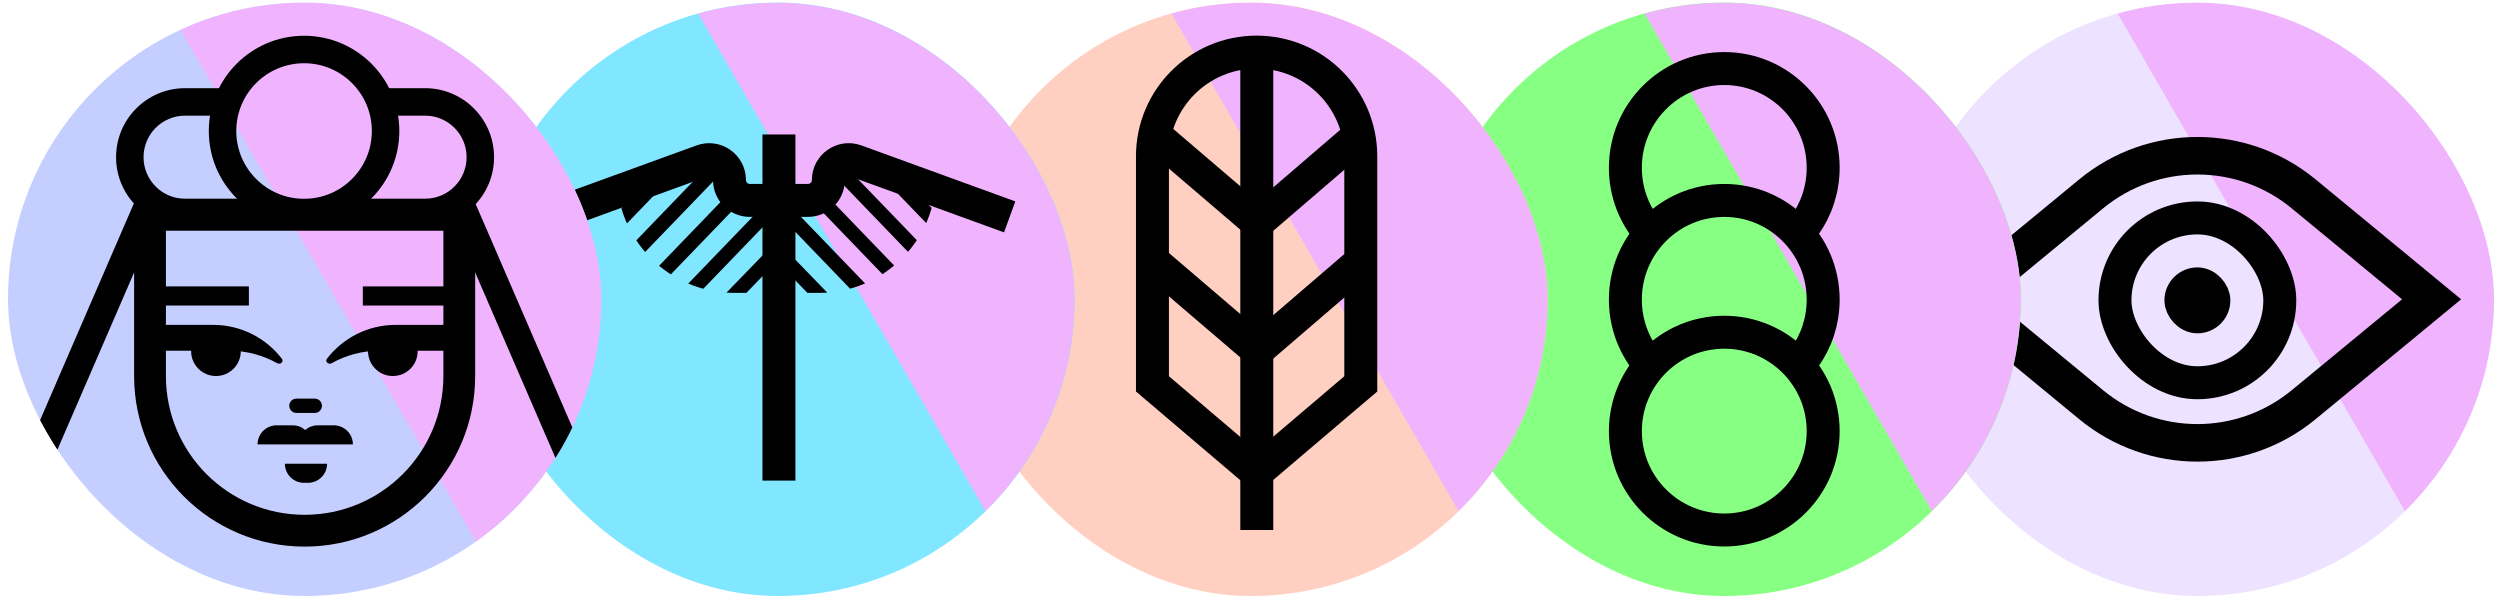 <svg width="210" height="51" viewBox="0 0 210 51" fill="none" xmlns="http://www.w3.org/2000/svg">
<g clip-path="url(#clip0_750_14985)">
<rect x="159.656" y="0.219" width="49.844" height="49.844" rx="24.922" fill="#EDE2FF"/>
<g filter="url(#filter0_f_750_14985)">
<rect x="163.789" y="-23.273" width="41.91" height="100.918" transform="rotate(-30 163.789 -23.273)" fill="#F0B4FF"/>
</g>
<path fill-rule="evenodd" clip-rule="evenodd" d="M206.734 25.141L194.506 15.066C188.742 10.318 180.422 10.318 174.657 15.066L162.429 25.141L174.657 35.215C180.422 39.964 188.742 39.964 194.506 35.215L206.734 25.141ZM201.775 25.141L192.501 17.5C187.901 13.711 181.262 13.711 176.663 17.5L167.389 25.141L176.663 32.781C181.262 36.57 187.901 36.57 192.501 32.781L201.775 25.141Z" fill="black"/>
<rect x="183.197" y="23.846" width="2.769" height="2.769" rx="1.385" stroke="black" stroke-width="2.769"/>
<rect x="177.658" y="18.306" width="13.845" height="13.845" rx="6.923" stroke="black" stroke-width="2.769"/>
</g>
<g clip-path="url(#clip1_750_14985)">
<rect x="119.914" y="0.219" width="49.844" height="49.844" rx="24.922" fill="#86FF82"/>
<g filter="url(#filter1_f_750_14985)">
<rect x="124.047" y="-23.273" width="41.91" height="100.918" transform="rotate(-30 124.047 -23.273)" fill="#F0B4FF"/>
</g>
<circle cx="144.839" cy="36.214" r="8.307" stroke="black" stroke-width="2.769"/>
<path d="M138.608 19.603C137.316 18.134 136.531 16.205 136.531 14.091C136.531 9.489 140.251 5.758 144.839 5.758C149.427 5.758 153.146 9.489 153.146 14.091C153.146 15.906 152.568 17.585 151.586 18.953" stroke="black" stroke-width="2.769"/>
<path d="M138.608 30.681C137.316 29.212 136.531 27.283 136.531 25.169C136.531 20.567 140.251 16.836 144.839 16.836C149.427 16.836 153.146 20.567 153.146 25.169C153.146 26.984 152.568 28.663 151.586 30.031" stroke="black" stroke-width="2.769"/>
</g>
<g clip-path="url(#clip2_750_14985)">
<rect x="80.164" y="0.219" width="49.844" height="49.844" rx="24.922" fill="#FFCFC2"/>
<g filter="url(#filter2_f_750_14985)">
<rect x="84.297" y="-23.273" width="41.91" height="100.918" transform="rotate(-30 84.297 -23.273)" fill="#F0B4FF"/>
</g>
<path d="M114.306 13.127L114.306 32.245L105.556 39.686L96.806 32.245L96.806 13.127C96.806 8.294 100.724 4.377 105.556 4.377C110.389 4.377 114.306 8.294 114.306 13.127Z" stroke="black" stroke-width="2.769"/>
<path d="M105.57 44.522L105.57 3.984" stroke="black" stroke-width="2.769"/>
<path d="M113.021 12.349L105.628 18.702L98.197 12.347" stroke="black" stroke-width="2.769" stroke-linecap="square"/>
<path d="M113.175 22.95L105.629 29.435L98.044 22.948" stroke="black" stroke-width="2.769" stroke-linecap="square"/>
</g>
<g clip-path="url(#clip3_750_14985)">
<rect x="40.422" y="0.219" width="49.844" height="49.844" rx="24.922" fill="#81E6FF"/>
<g filter="url(#filter3_f_750_14985)">
<rect x="44.555" y="-23.273" width="41.91" height="100.918" transform="rotate(-30 44.555 -23.273)" fill="#F0B4FF"/>
</g>
<g clip-path="url(#clip4_750_14985)">
<path fill-rule="evenodd" clip-rule="evenodd" d="M60.726 14.389L52.029 23.41L51.156 22.568L59.853 13.547L60.726 14.389Z" fill="black"/>
<path fill-rule="evenodd" clip-rule="evenodd" d="M59.468 11.709L50.772 20.73L49.898 19.889L58.595 10.867L59.468 11.709Z" fill="black"/>
<path fill-rule="evenodd" clip-rule="evenodd" d="M62.695 16.467L53.998 25.488L53.125 24.646L61.822 15.625L62.695 16.467Z" fill="black"/>
<path fill-rule="evenodd" clip-rule="evenodd" d="M66.609 16.443L57.912 25.465L57.039 24.623L65.736 15.602L66.609 16.443Z" fill="black"/>
<path fill-rule="evenodd" clip-rule="evenodd" d="M66.132 21.055L61.847 25.473L60.977 24.629L65.262 20.211L66.132 21.055Z" fill="black"/>
</g>
<g clip-path="url(#clip5_750_14985)">
<path fill-rule="evenodd" clip-rule="evenodd" d="M69.751 14.389L78.447 23.41L79.32 22.568L70.624 13.547L69.751 14.389Z" fill="black"/>
<path fill-rule="evenodd" clip-rule="evenodd" d="M71.024 11.709L79.721 20.73L80.594 19.889L71.897 10.867L71.024 11.709Z" fill="black"/>
<path fill-rule="evenodd" clip-rule="evenodd" d="M67.797 16.467L76.494 25.488L77.367 24.646L68.671 15.625L67.797 16.467Z" fill="black"/>
<path fill-rule="evenodd" clip-rule="evenodd" d="M63.883 16.443L72.58 25.465L73.453 24.623L64.757 15.602L63.883 16.443Z" fill="black"/>
<path fill-rule="evenodd" clip-rule="evenodd" d="M64.383 21.055L68.669 25.473L69.539 24.629L65.254 20.211L64.383 21.055Z" fill="black"/>
</g>
<path d="M65.431 11.297V16.835M65.431 40.372V16.835M65.431 16.835H62.988C62.043 16.835 61.277 16.069 61.277 15.124V15.124C61.277 13.937 60.097 13.11 58.981 13.516L46.047 18.22" stroke="black" stroke-width="2.769"/>
<path d="M65.429 16.833H67.871C68.816 16.833 69.582 16.067 69.582 15.122V15.122C69.582 13.935 70.762 13.109 71.878 13.514L84.812 18.218" stroke="black" stroke-width="2.769"/>
</g>
<g clip-path="url(#clip6_750_14985)">
<rect x="0.672" y="0.219" width="49.844" height="49.844" rx="24.922" fill="#C5CFFF"/>
<g filter="url(#filter4_f_750_14985)">
<rect x="-7.633" y="-36.992" width="41.91" height="100.918" transform="rotate(-30 -7.633 -36.992)" fill="#F0B4FF"/>
</g>
<path fill-rule="evenodd" clip-rule="evenodd" d="M9.75 13.204C9.75 10.002 12.346 7.406 15.548 7.406H19.291V9.714H15.548C13.62 9.714 12.058 11.277 12.058 13.204C12.058 15.132 13.62 16.694 15.548 16.694H20.587V19.002H15.548C12.346 19.002 9.75 16.406 9.75 13.204ZM35.704 9.714H31.892V7.406H35.704C38.906 7.406 41.502 10.002 41.502 13.204C41.502 16.406 38.906 19.002 35.704 19.002H30.665V16.694H35.704C37.631 16.694 39.194 15.132 39.194 13.204C39.194 11.277 37.631 9.714 35.704 9.714Z" fill="black"/>
<path d="M33 31.586C31.848 31.586 30.914 30.652 30.914 29.5V29.5C30.914 28.349 31.848 27.415 33 27.415V27.415C34.151 27.415 35.085 28.349 35.085 29.5V29.5C35.085 30.652 34.151 31.586 33 31.586V31.586Z" fill="black"/>
<path d="M18.141 31.586C19.293 31.586 20.227 30.652 20.227 29.5V29.5C20.227 28.349 19.293 27.415 18.141 27.415V27.415C16.989 27.415 16.055 28.349 16.055 29.5V29.5C16.055 30.652 16.989 31.586 18.141 31.586V31.586Z" fill="black"/>
<path d="M25.534 40.557C24.648 40.557 23.93 39.839 23.93 38.953L27.474 38.953C27.474 39.839 26.755 40.557 25.869 40.557H25.534Z" fill="black"/>
<path d="M24.898 34.688C24.566 34.688 24.297 34.418 24.297 34.086V34.086C24.297 33.754 24.566 33.484 24.898 33.484L26.442 33.484C26.774 33.484 27.043 33.754 27.043 34.086V34.086C27.043 34.418 26.774 34.688 26.442 34.688L24.898 34.688Z" fill="black"/>
<path fill-rule="evenodd" clip-rule="evenodd" d="M21.633 37.331C21.633 37.331 21.633 37.331 21.633 37.331C21.633 36.445 22.351 35.727 23.237 35.727L24.585 35.727C24.988 35.727 25.357 35.875 25.639 36.121C25.921 35.875 26.289 35.727 26.692 35.727L28.04 35.727C28.926 35.727 29.644 36.445 29.644 37.331C29.644 37.331 29.644 37.331 29.644 37.331L21.633 37.331Z" fill="black"/>
<path d="M12.672 25.664L12.672 24.056L20.906 24.056L20.906 25.664L12.672 25.664Z" fill="black"/>
<path d="M30.477 25.664L30.477 24.056L38.711 24.056L38.711 25.664L30.477 25.664Z" fill="black"/>
<path fill-rule="evenodd" clip-rule="evenodd" d="M27.856 30.51C27.586 30.661 27.275 30.373 27.464 30.129C28.799 28.401 30.892 27.289 33.244 27.289L38.551 27.289V29.459H31.899C30.431 29.459 29.052 29.841 27.856 30.51Z" fill="black"/>
<path fill-rule="evenodd" clip-rule="evenodd" d="M23.285 30.51C23.555 30.661 23.865 30.373 23.676 30.129C22.341 28.401 20.249 27.289 17.897 27.289L12.589 27.289V29.459H19.241C20.71 29.459 22.089 29.841 23.285 30.51Z" fill="black"/>
<path fill-rule="evenodd" clip-rule="evenodd" d="M11.266 16.711H39.915V31.59C39.915 39.501 33.502 45.915 25.59 45.915C17.679 45.915 11.266 39.501 11.266 31.59V16.711ZM13.937 19.382V31.59C13.937 38.026 19.154 43.243 25.59 43.243C32.026 43.243 37.244 38.026 37.244 31.59V19.382H13.937Z" fill="black"/>
<path fill-rule="evenodd" clip-rule="evenodd" d="M25.541 19.008C21.122 19.008 17.539 15.425 17.539 11.006C17.539 6.586 21.122 3.004 25.541 3.004C29.96 3.004 33.543 6.586 33.543 11.006C33.543 15.425 29.96 19.008 25.541 19.008ZM19.847 11.006C19.847 14.15 22.396 16.7 25.541 16.7C28.686 16.7 31.235 14.15 31.235 11.006C31.235 7.861 28.686 5.312 25.541 5.312C22.396 5.312 19.847 7.861 19.847 11.006Z" fill="black"/>
<path fill-rule="evenodd" clip-rule="evenodd" d="M0.148 42.728L11.381 16.773L13.499 17.724L2.266 43.678L0.148 42.728Z" fill="black"/>
<path fill-rule="evenodd" clip-rule="evenodd" d="M51.03 42.728L39.797 16.773L37.68 17.724L48.913 43.678L51.03 42.728Z" fill="black"/>
</g>
<defs>
<filter id="filter0_f_750_14985" x="142.053" y="-65.963" width="130.23" height="151.824" filterUnits="userSpaceOnUse" color-interpolation-filters="sRGB">
<feFlood flood-opacity="0" result="BackgroundImageFix"/>
<feBlend mode="normal" in="SourceGraphic" in2="BackgroundImageFix" result="shape"/>
<feGaussianBlur stdDeviation="10.868" result="effect1_foregroundBlur_750_14985"/>
</filter>
<filter id="filter1_f_750_14985" x="102.311" y="-65.963" width="130.23" height="151.824" filterUnits="userSpaceOnUse" color-interpolation-filters="sRGB">
<feFlood flood-opacity="0" result="BackgroundImageFix"/>
<feBlend mode="normal" in="SourceGraphic" in2="BackgroundImageFix" result="shape"/>
<feGaussianBlur stdDeviation="10.868" result="effect1_foregroundBlur_750_14985"/>
</filter>
<filter id="filter2_f_750_14985" x="62.561" y="-65.963" width="130.23" height="151.824" filterUnits="userSpaceOnUse" color-interpolation-filters="sRGB">
<feFlood flood-opacity="0" result="BackgroundImageFix"/>
<feBlend mode="normal" in="SourceGraphic" in2="BackgroundImageFix" result="shape"/>
<feGaussianBlur stdDeviation="10.868" result="effect1_foregroundBlur_750_14985"/>
</filter>
<filter id="filter3_f_750_14985" x="22.819" y="-65.963" width="130.23" height="151.824" filterUnits="userSpaceOnUse" color-interpolation-filters="sRGB">
<feFlood flood-opacity="0" result="BackgroundImageFix"/>
<feBlend mode="normal" in="SourceGraphic" in2="BackgroundImageFix" result="shape"/>
<feGaussianBlur stdDeviation="10.868" result="effect1_foregroundBlur_750_14985"/>
</filter>
<filter id="filter4_f_750_14985" x="-29.369" y="-79.681" width="130.23" height="151.824" filterUnits="userSpaceOnUse" color-interpolation-filters="sRGB">
<feFlood flood-opacity="0" result="BackgroundImageFix"/>
<feBlend mode="normal" in="SourceGraphic" in2="BackgroundImageFix" result="shape"/>
<feGaussianBlur stdDeviation="10.868" result="effect1_foregroundBlur_750_14985"/>
</filter>
<clipPath id="clip0_750_14985">
<rect x="159.656" y="0.219" width="49.844" height="49.844" rx="24.922" fill="white"/>
</clipPath>
<clipPath id="clip1_750_14985">
<rect x="119.914" y="0.219" width="49.844" height="49.844" rx="24.922" fill="white"/>
</clipPath>
<clipPath id="clip2_750_14985">
<rect x="80.164" y="0.219" width="49.844" height="49.844" rx="24.922" fill="white"/>
</clipPath>
<clipPath id="clip3_750_14985">
<rect x="40.422" y="0.219" width="49.844" height="49.844" rx="24.922" fill="white"/>
</clipPath>
<clipPath id="clip4_750_14985">
<path d="M51.805 14.414H73.223V20.602C73.223 22.812 71.431 24.603 69.222 24.603H61.673C56.223 24.603 51.805 20.184 51.805 14.734V14.414Z" fill="white"/>
</clipPath>
<clipPath id="clip5_750_14985">
<path d="M78.648 14.414H57.231V20.602C57.231 22.812 59.022 24.603 61.231 24.603H68.78C74.23 24.603 78.648 20.184 78.648 14.734V14.414Z" fill="white"/>
</clipPath>
<clipPath id="clip6_750_14985">
<rect x="0.672" y="0.219" width="49.844" height="49.844" rx="24.922" fill="white"/>
</clipPath>
</defs>
</svg>
